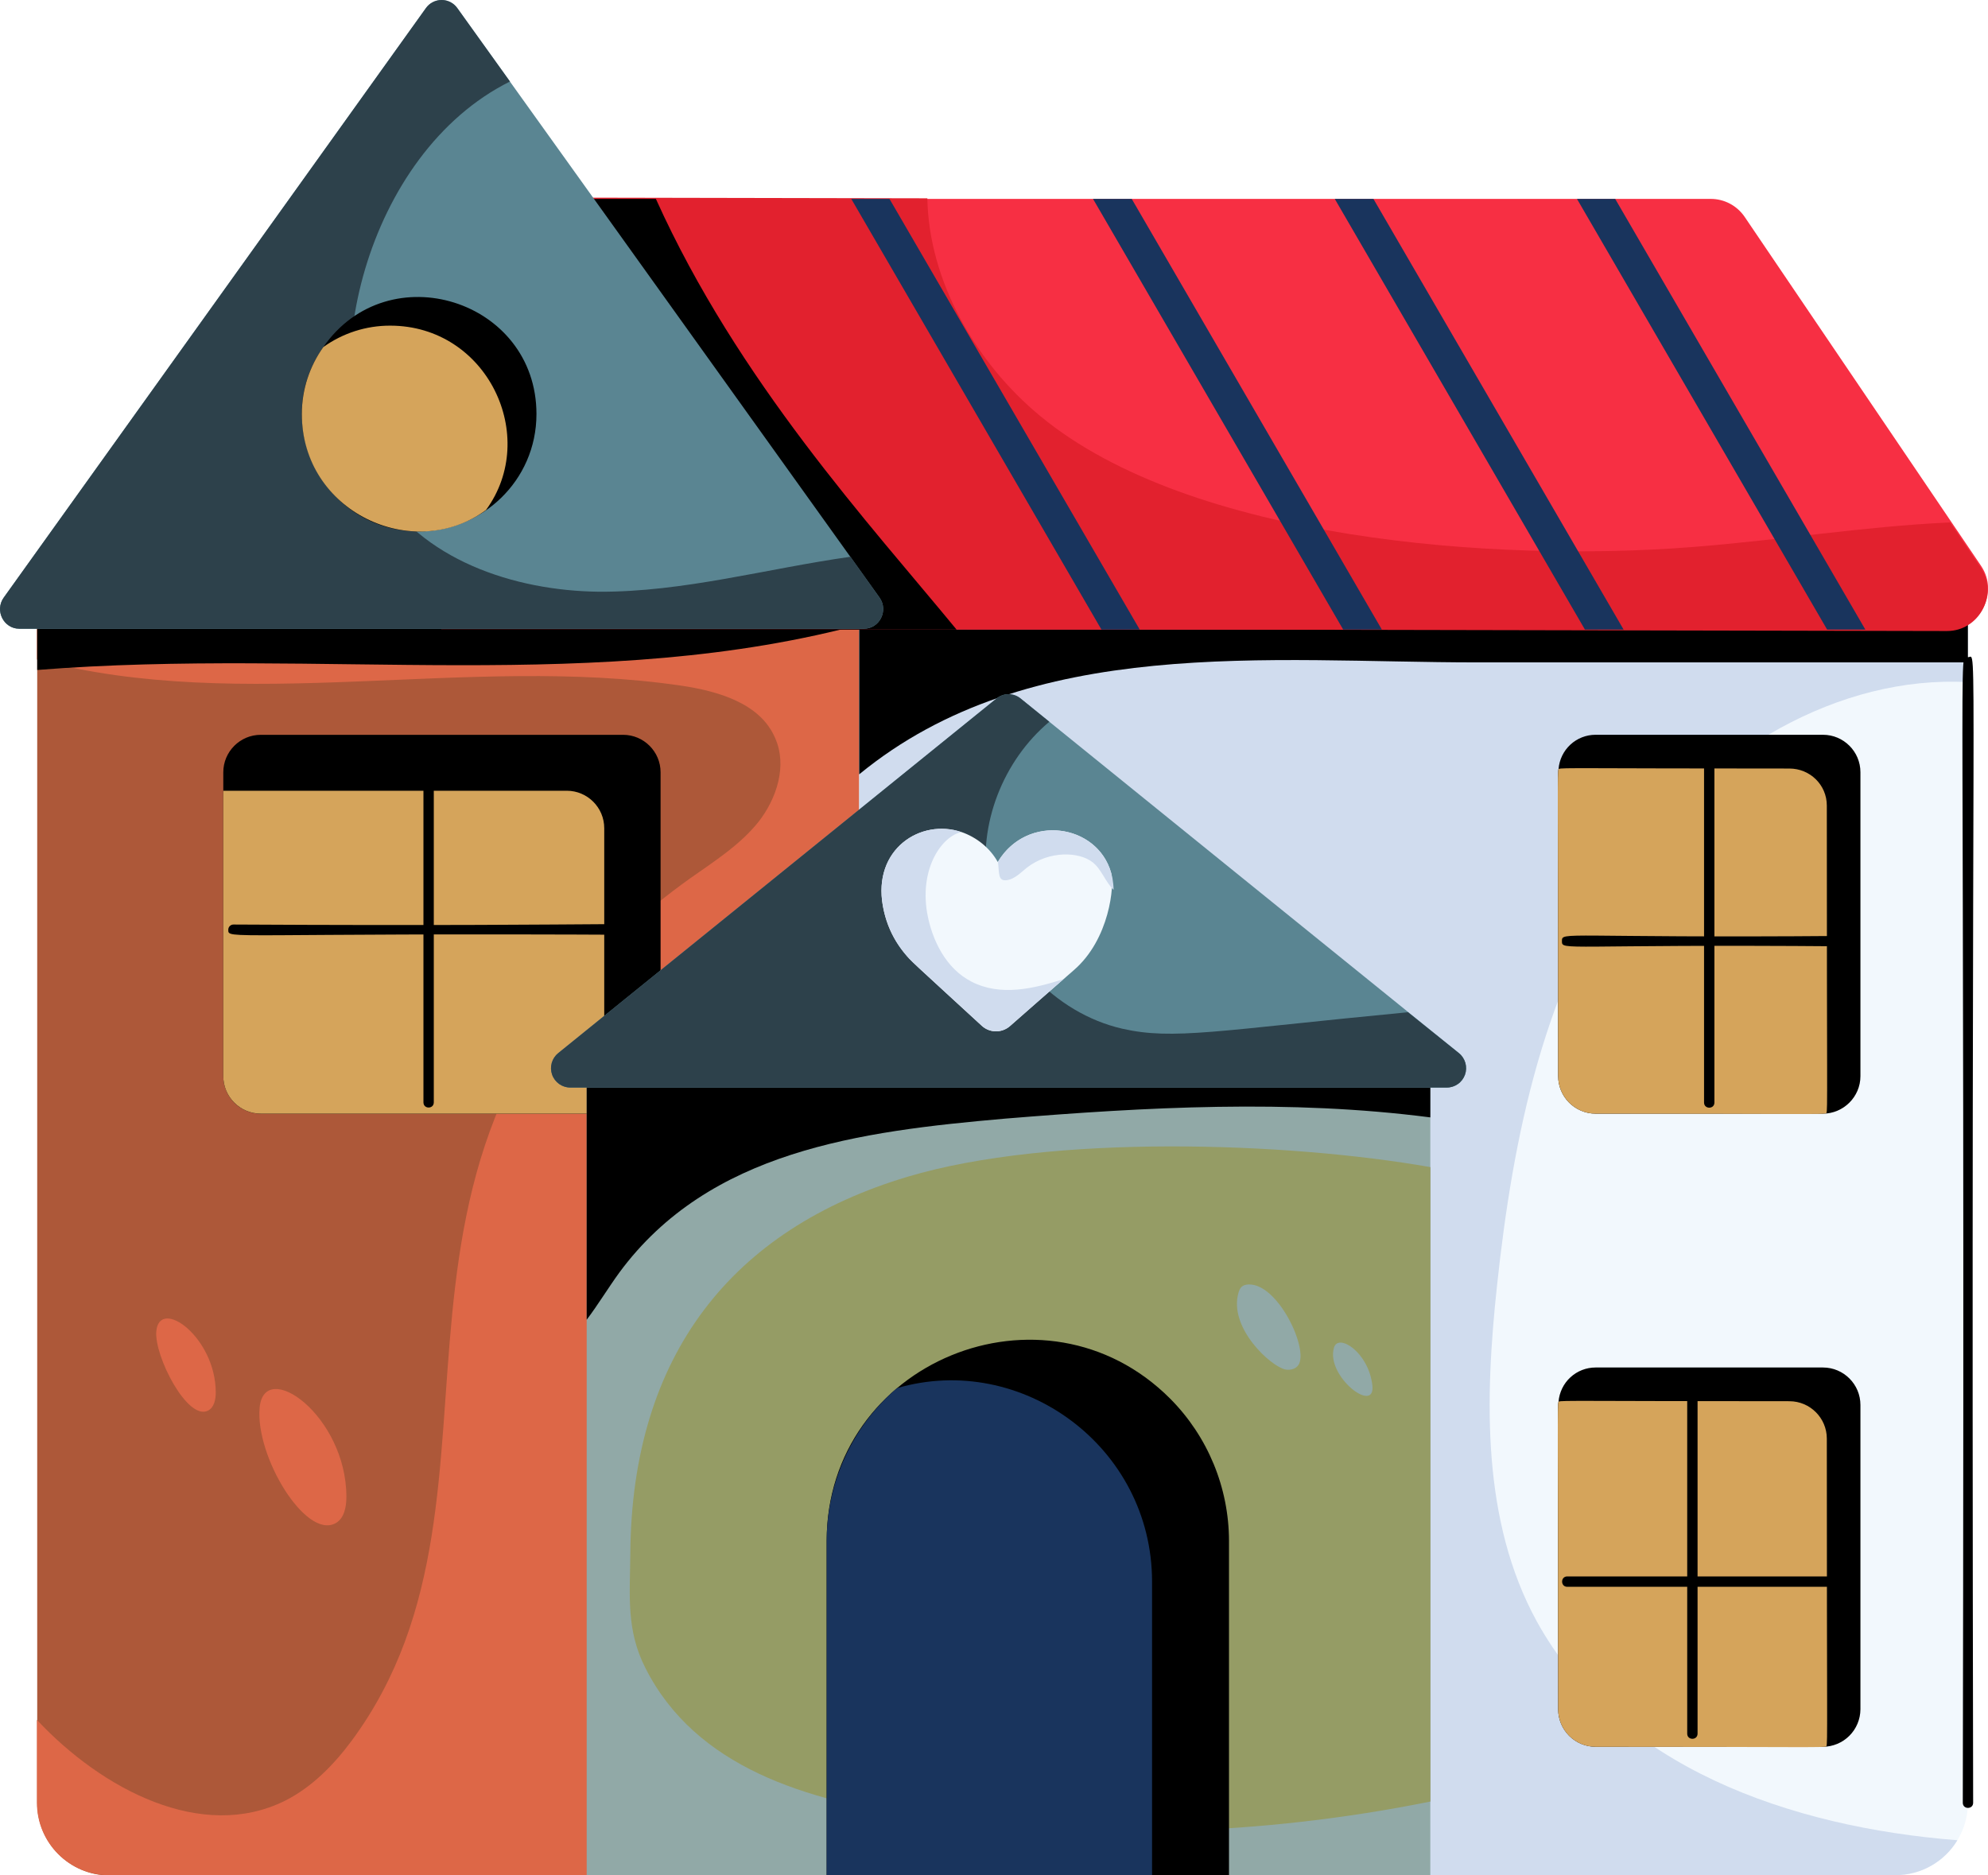 <?xml version="1.0" encoding="UTF-8"?> <svg xmlns="http://www.w3.org/2000/svg" width="53" height="50" viewBox="0 0 53 50" fill="none"><g clip-path="url(#clip0_2954_784)"><path d="M23.87 15.729V50.001H2.913C1.853 50.001 0.992 49.127 0.992 48.066V15.729H23.87Z" fill="#AD5839"></path><path d="M23.86 15.73V49.995H2.912C2.401 49.995 1.911 49.792 1.549 49.43C1.187 49.068 0.984 48.577 0.984 48.065V45.854C2.721 47.71 5.383 49.111 7.598 48.01C8.316 47.649 8.898 47.054 9.38 46.404C14.372 39.638 8.522 30.503 18.38 23.431C19.032 22.97 19.726 22.532 20.219 21.915C20.712 21.286 20.991 20.411 20.667 19.682C20.275 18.75 19.143 18.424 18.145 18.278C12.462 17.448 6.511 19.052 0.984 17.582V15.73H23.862H23.86Z" fill="#DD6747"></path><path d="M23.87 15.729V16.403L23.075 16.613C16.021 18.541 8.584 17.261 0.992 17.862V15.729H23.87ZM17.611 20.59V28.693C17.61 28.958 17.505 29.212 17.318 29.4C17.131 29.587 16.877 29.692 16.613 29.693H6.951C6.687 29.692 6.433 29.587 6.246 29.4C6.059 29.212 5.953 28.958 5.953 28.693V20.59C5.953 20.04 6.401 19.591 6.951 19.591H16.613C17.162 19.591 17.611 20.039 17.611 20.59Z" fill="black"></path><path d="M16.109 22.08V29.691H6.951C6.687 29.691 6.433 29.585 6.246 29.398C6.059 29.211 5.953 28.957 5.953 28.692V21.082H15.111C15.66 21.082 16.109 21.53 16.109 22.08Z" fill="#D5A45B"></path><path d="M52.464 15.482V48.063C52.464 49.121 51.605 49.993 50.536 49.993H22.906V15.482H52.464Z" fill="#F2F8FD"></path><path d="M39.91 34.281C39.584 37.311 39.506 40.543 40.963 43.214C43.105 47.117 47.731 48.713 52.184 49.063C52.013 49.347 51.771 49.582 51.482 49.745C51.194 49.908 50.868 49.994 50.536 49.993H22.906V15.482H52.464V18.187C49.023 17.997 45.57 20.049 43.52 22.912C41.176 26.178 40.336 30.286 39.91 34.281Z" fill="#D0DCEE"></path><path d="M52.464 15.482V17.66H39.382C33.823 17.66 27.457 16.907 22.906 20.645V15.482H52.464Z" fill="black"></path><path d="M51.92 16.786H11.781V5.303H45.61C45.786 5.303 45.96 5.346 46.116 5.428C46.272 5.51 46.406 5.629 46.507 5.774L52.817 15.089C53.299 15.808 52.784 16.784 51.92 16.784V16.786Z" fill="#F72F43"></path><path d="M51.905 16.824L11.766 16.743L11.788 5.262L24.723 5.287C24.764 7.487 26.004 9.667 27.737 11.096C31.752 14.412 39.894 14.991 45.083 14.587C47.38 14.412 49.68 14.035 51.989 13.928L52.804 15.13C53.285 15.848 52.767 16.825 51.905 16.824Z" fill="#E2212E"></path><path d="M25.501 16.786H11.781V5.303H17.486C19.678 10.165 23.181 13.963 25.501 16.784V16.786Z" fill="black"></path><path d="M15.641 28.133H38.132V50.001H15.641V28.133Z" fill="#91A9A7"></path><path d="M38.132 28.133V29.791C34.378 29.305 30.569 29.515 26.793 29.824C22.924 30.163 18.907 30.679 16.513 33.926C16.215 34.335 15.95 34.777 15.641 35.186V28.133H38.132Z" fill="black"></path><path d="M38.135 31.117V48.031C33.621 48.941 28.985 49.073 24.426 48.423C21.52 48.004 18.552 47.133 17.207 44.472C16.692 43.463 16.793 42.542 16.804 41.454C16.83 36.103 19.546 32.764 24.191 31.375C28.027 30.227 34.335 30.448 38.135 31.117Z" fill="#959C65"></path><path d="M38.569 28.996H15.208C15.101 28.997 14.996 28.964 14.908 28.902C14.821 28.84 14.754 28.753 14.719 28.652C14.683 28.55 14.68 28.441 14.709 28.338C14.739 28.234 14.799 28.143 14.883 28.076L26.563 18.626C26.654 18.55 26.769 18.508 26.888 18.508C27.007 18.508 27.122 18.55 27.213 18.626C29.691 20.634 35.972 25.714 38.893 28.076C38.977 28.143 39.037 28.235 39.067 28.338C39.096 28.441 39.093 28.551 39.057 28.652C39.021 28.753 38.955 28.841 38.867 28.902C38.779 28.964 38.674 28.997 38.567 28.996H38.569ZM23.034 16.763H0.514C0.099 16.763 -0.149 16.28 0.099 15.933L11.353 0.219C11.4 0.152 11.463 0.096 11.537 0.058C11.61 0.02 11.691 0 11.774 0C11.856 0 11.938 0.02 12.011 0.058C12.084 0.096 12.147 0.152 12.194 0.219C14.04 2.795 24.092 16.828 23.448 15.933C23.694 16.28 23.448 16.762 23.033 16.762L23.034 16.763Z" fill="#5A8592"></path><path d="M32.765 41.084V49.995H22.039V41.084C22.039 36.301 27.847 33.936 31.197 37.29C32.2 38.298 32.763 39.662 32.765 41.084Z" fill="black"></path><path d="M30.714 42.172V49.995H22.039V41.084C22.04 40.31 22.207 39.546 22.53 38.843C22.853 38.139 23.324 37.514 23.911 37.01C27.231 36.038 30.714 38.568 30.714 42.172Z" fill="#19345D"></path><path d="M49.599 20.588V28.692C49.599 29.245 49.144 29.691 48.601 29.691H42.537C42.273 29.691 42.02 29.585 41.833 29.398C41.646 29.211 41.541 28.957 41.54 28.692C41.54 20.978 41.514 20.611 41.551 20.5C41.572 20.252 41.684 20.021 41.867 19.852C42.05 19.683 42.289 19.59 42.537 19.59H48.601C49.151 19.59 49.599 20.038 49.599 20.588ZM49.599 37.458V45.573C49.597 45.837 49.492 46.09 49.305 46.277C49.118 46.464 48.865 46.569 48.601 46.571H42.537C42.273 46.57 42.02 46.465 41.833 46.278C41.646 46.09 41.541 45.836 41.54 45.572C41.54 37.858 41.514 37.48 41.551 37.368C41.572 37.12 41.684 36.889 41.867 36.721C42.05 36.552 42.289 36.459 42.537 36.459H48.601C49.151 36.459 49.599 36.907 49.599 37.458Z" fill="black"></path><path d="M48.703 21.477C48.703 29.19 48.728 29.568 48.692 29.68C48.581 29.718 48.162 29.691 42.537 29.691C42.273 29.691 42.02 29.585 41.833 29.398C41.646 29.211 41.541 28.957 41.54 28.693C41.54 20.979 41.514 20.612 41.551 20.501C41.662 20.463 42.081 20.49 47.705 20.49C48.255 20.49 48.703 20.926 48.703 21.477ZM48.703 38.355C48.703 46.07 48.728 46.448 48.692 46.561C48.581 46.597 48.162 46.572 42.537 46.572C42.273 46.571 42.02 46.466 41.833 46.279C41.646 46.091 41.541 45.837 41.54 45.572C41.54 37.859 41.514 37.481 41.551 37.369C41.662 37.332 42.081 37.358 47.705 37.358C48.255 37.358 48.703 37.805 48.703 38.355Z" fill="#D5A45B"></path><path d="M38.569 28.996H15.208C15.101 28.997 14.996 28.964 14.908 28.902C14.821 28.84 14.754 28.753 14.719 28.652C14.683 28.55 14.68 28.441 14.709 28.338C14.739 28.234 14.799 28.143 14.883 28.076L26.563 18.626C26.654 18.55 26.769 18.508 26.888 18.508C27.007 18.508 27.122 18.55 27.213 18.626L27.975 19.243C26.743 20.276 26.069 21.981 26.328 23.588C26.63 25.416 28.11 27.009 29.914 27.425C31.283 27.737 32.434 27.476 37.537 26.987L38.893 28.076C38.977 28.143 39.037 28.235 39.067 28.338C39.096 28.441 39.093 28.551 39.057 28.652C39.021 28.753 38.955 28.841 38.867 28.902C38.779 28.964 38.674 28.997 38.567 28.996H38.569ZM23.034 16.763H0.514C0.099 16.763 -0.149 16.28 0.099 15.933L11.353 0.219C11.4 0.152 11.463 0.096 11.537 0.058C11.61 0.02 11.691 0 11.774 0C11.856 0 11.938 0.02 12.011 0.058C12.084 0.096 12.147 0.152 12.194 0.219L13.596 2.173C9.733 4.097 8.34 10.005 10.054 12.924C11.207 14.911 13.685 15.752 15.972 15.776C18.224 15.787 20.444 15.158 22.674 14.844L23.448 15.933C23.694 16.28 23.448 16.762 23.033 16.762L23.034 16.763Z" fill="#2D414B"></path><path d="M52.328 48.064C52.394 15.798 52.193 17.522 52.466 17.522C52.74 17.522 52.54 15.854 52.604 48.064C52.604 48.246 52.328 48.246 52.328 48.064ZM45.43 29.395V20.131C45.43 19.949 45.706 19.949 45.706 20.131V29.396C45.706 29.578 45.43 29.577 45.43 29.395Z" fill="black"></path><path d="M49.15 25.23C41.653 25.168 41.641 25.359 41.641 25.091C41.641 24.823 41.651 25.014 49.15 24.953C49.333 24.953 49.333 25.23 49.15 25.23ZM44.981 46.221V36.994C44.981 36.812 45.257 36.812 45.257 36.994V46.221C45.257 46.404 44.981 46.404 44.981 46.221Z" fill="black"></path><path d="M49.155 42.306H41.783C41.6 42.306 41.6 42.029 41.783 42.029H49.155C49.338 42.029 49.338 42.306 49.155 42.306ZM11.289 29.39V20.186C11.289 20.003 11.565 20.003 11.565 20.186V29.39C11.565 29.574 11.289 29.574 11.289 29.39Z" fill="black"></path><path d="M17.314 24.925C5.985 24.863 6.086 25.058 6.086 24.787C6.086 24.711 6.148 24.649 6.224 24.649C17.552 24.712 17.451 24.516 17.451 24.787C17.451 24.824 17.436 24.859 17.41 24.885C17.385 24.911 17.351 24.925 17.314 24.925Z" fill="black"></path><path d="M8.934 40.617C9.174 40.495 9.235 40.182 9.235 39.912C9.235 37.735 7.041 36.194 6.922 37.532C6.806 38.825 8.136 41.026 8.934 40.617ZM5.546 37.609C5.71 37.525 5.752 37.311 5.752 37.126C5.752 35.647 4.25 34.572 4.167 35.495C4.108 36.147 4.998 37.889 5.546 37.609Z" fill="#DD6747"></path><path d="M30.385 16.785H29.364L22.695 5.303H23.714L30.385 16.785ZM36.84 16.785H35.809L29.14 5.303H30.172L36.84 16.785ZM43.285 16.785H42.254L35.585 5.303H36.616L43.285 16.785ZM49.73 16.785H48.711L42.042 5.303H43.061L49.73 16.785Z" fill="#19345D"></path><path d="M14.302 11.038C14.302 12.835 12.823 14.169 11.175 14.169C8.638 14.169 7.17 11.296 8.619 9.254C10.353 6.754 14.302 7.998 14.302 11.038Z" fill="black"></path><path d="M12.957 13.597C11.01 15.026 8.047 13.643 8.047 11.039C8.047 10.375 8.26 9.758 8.619 9.254C9.138 8.881 9.762 8.681 10.401 8.682C12.989 8.682 14.391 11.638 12.957 13.597Z" fill="#D5A45B"></path><path d="M28.624 25.869C28.319 26.131 27.096 27.209 26.92 27.361C26.816 27.45 26.682 27.498 26.545 27.496C26.408 27.494 26.276 27.442 26.175 27.349C25.617 26.839 25.071 26.333 24.506 25.816C24.037 25.392 23.674 24.907 23.538 24.157C23.261 22.637 24.548 21.814 25.633 22.184H25.636C26.038 22.324 26.395 22.61 26.601 22.983C26.602 22.981 26.604 22.978 26.605 22.975C27.38 21.689 29.255 21.958 29.624 23.276C29.714 23.59 29.589 25.04 28.624 25.869Z" fill="#F2F8FD"></path><path d="M28.352 26.106C27.87 26.525 27.398 26.942 26.92 27.362C26.816 27.451 26.682 27.499 26.545 27.497C26.408 27.494 26.276 27.442 26.175 27.349C26.064 27.248 24.353 25.681 24.24 25.561C23.876 25.171 23.632 24.683 23.538 24.157C23.261 22.637 24.548 21.814 25.633 22.184C25.125 22.287 24.513 23.123 24.717 24.336C24.847 25.077 25.226 25.826 25.895 26.169C26.674 26.574 27.565 26.357 28.351 26.105L28.352 26.106ZM29.688 23.725C29.465 23.508 29.366 23.174 29.13 22.99C28.774 22.706 27.97 22.671 27.374 23.135C27.213 23.264 27.061 23.427 26.86 23.464C26.596 23.509 26.645 23.287 26.605 22.975C27.467 21.544 29.668 22.043 29.688 23.725Z" fill="#D0DCEE"></path><path d="M34.269 36.512C34.395 36.537 34.542 36.501 34.615 36.394C34.9 35.976 34.072 34.216 33.287 34.245C33.116 34.251 33.057 34.333 33.02 34.459C32.742 35.399 33.886 36.436 34.269 36.512ZM36.587 36.935C36.488 36.054 35.68 35.535 35.564 35.929C35.338 36.69 36.675 37.72 36.587 36.935Z" fill="#91A9A7"></path></g><defs><clipPath id="clip0_2954_784"><rect width="53" height="50" fill="white"></rect></clipPath></defs></svg> 